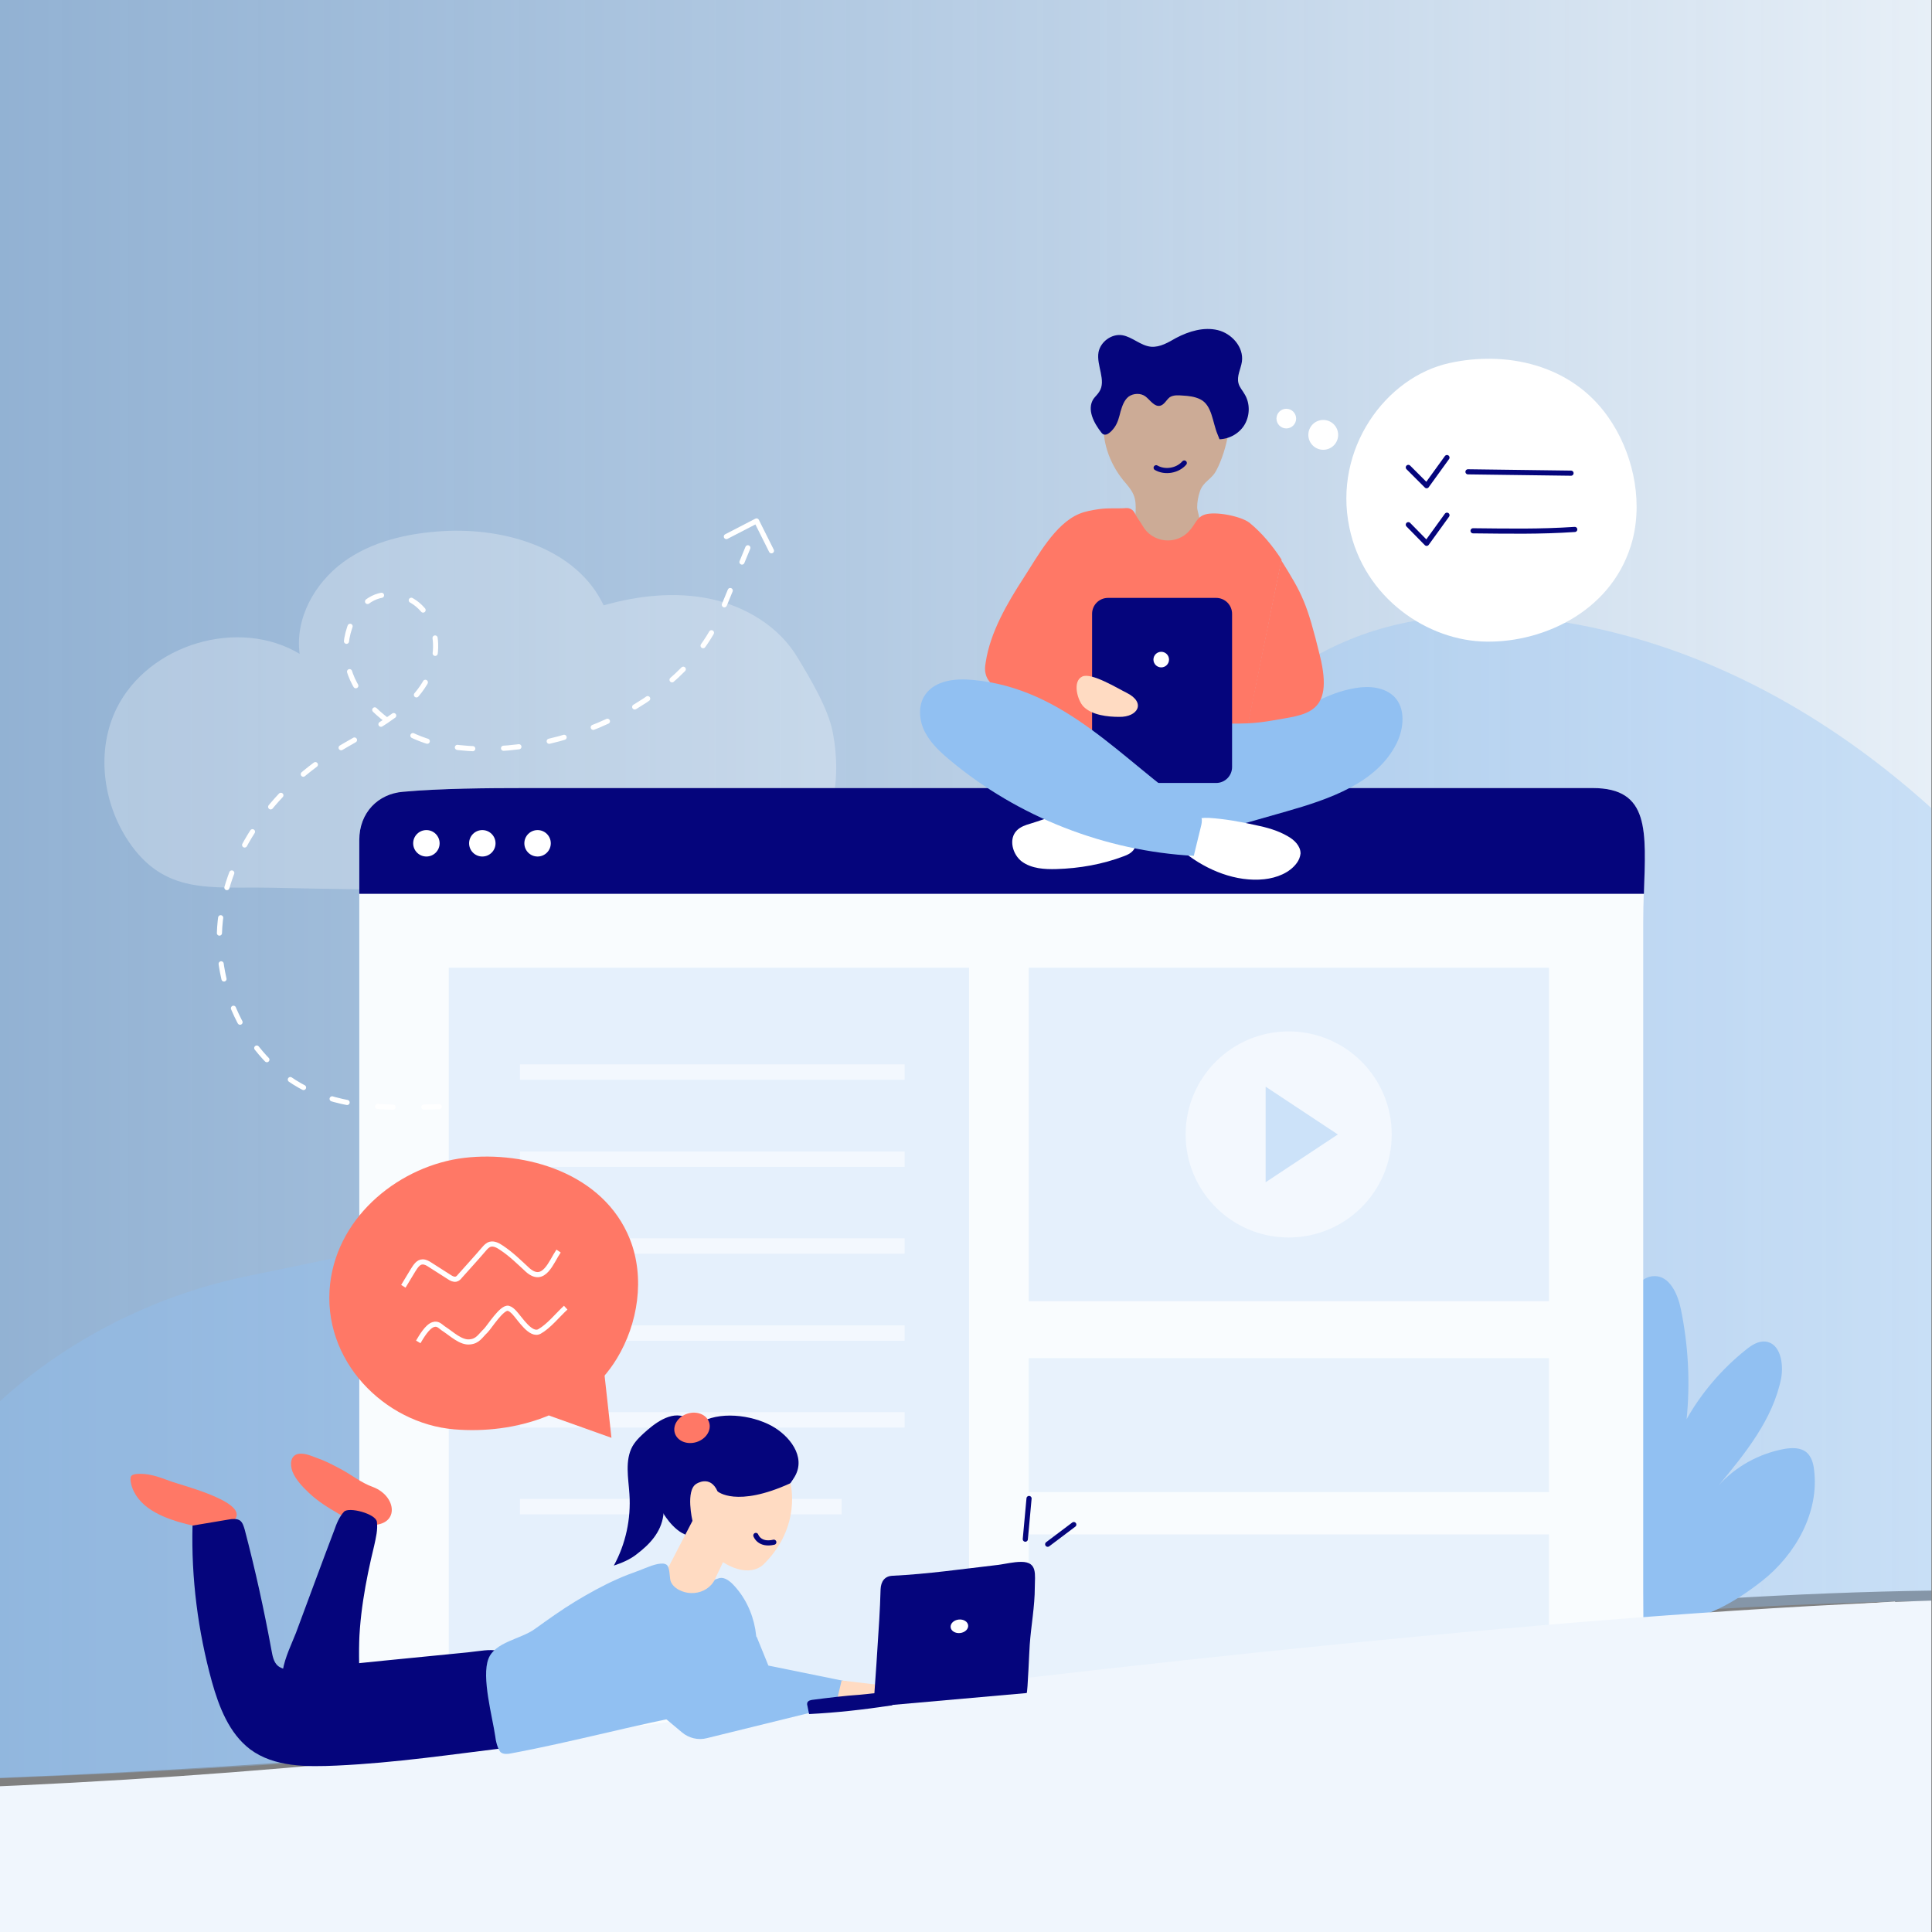 <?xml version="1.0" encoding="utf-8"?>
<!-- Generator: Adobe Illustrator 26.2.1, SVG Export Plug-In . SVG Version: 6.00 Build 0)  -->
<svg version="1.1" xmlns="http://www.w3.org/2000/svg" xmlns:xlink="http://www.w3.org/1999/xlink" x="0px" y="0px"
	 viewBox="0 0 570 570" enable-background="new 0 0 570 570" xml:space="preserve">
<rect x="0" y="0" width="570" height="570" fill="#808080" stroke="none"/>
<g id="Ebene_2">
</g>
<g id="Ebene_1">
</g>
<g id="Ebene_3">
	<g>
		<defs>
			<rect id="SVGID_00000176760343412013212900000007663965605417296821_" width="569.8" height="570"/>
		</defs>
		<clipPath id="SVGID_00000018936819690958178120000012915067841047602865_">
			<use xlink:href="#SVGID_00000176760343412013212900000007663965605417296821_"  overflow="visible"/>
		</clipPath>
		<g clip-path="url(#SVGID_00000018936819690958178120000012915067841047602865_)">
			<linearGradient id="SVGID_1_" gradientUnits="userSpaceOnUse" x1="-573.37" y1="241.107" x2="678.606" y2="241.107">
				<stop  offset="0.411" style="stop-color:#91C0F2;stop-opacity:0.7"/>
				<stop  offset="1" style="stop-color:#FBFDFE"/>
			</linearGradient>
			<path fill="url(#SVGID_1_)" d="M-573.4,494.7c0,0,436.9,72.3,877.6,0c0,0,239.2-40.5,374.4-19.5V-44.6h-1252V494.7z"/>
			<g>
				<defs>
					<path id="SVGID_00000109709342163607013730000014853854211833941689_" d="M-573.4,496.4c0,0,436.9,68.5,877.6,0
						c0,0,239.2-38.3,374.4-18.5V-14.6h-1252V496.4z"/>
				</defs>
				<clipPath id="SVGID_00000127763249164532636280000009252879397098162599_">
					<use xlink:href="#SVGID_00000109709342163607013730000014853854211833941689_"  overflow="visible"/>
				</clipPath>
				<path opacity="0.35" clip-path="url(#SVGID_00000127763249164532636280000009252879397098162599_)" fill="#91C0F2" d="
					M-18.2,544.5c-52.7-72.3,12.1-152,91.6-168.1c47.8-9.7,93.5-20.2,140.7-35c59.1-18.5,94.4-76.9,138.6-120.3
					c14.3-14,30.3-27,49.1-33.8c19.4-7,40.8-7,61.1-3.5c70.9,12.3,129.3,65.4,165.5,127.6c36.2,62.2,53.4,133.3,70.2,203.2
					c-63.4,42-145.3,46.3-221.2,49.4c-151.9,6.2-303.9,8.3-455.9,6.3C5,570.2-8.5,557.8-18.2,544.5z"/>
			</g>
			<path fill="#FFFFFF" d="M559.1,472.5c0,0-192.6,12-320.2,37.2l-27.7,38.6l358.5-18L559.1,472.5z"/>
			<g>
				<path opacity="0.27" fill="#FFFFFF" d="M204.8,262.7c10.9-0.1,22.8-0.6,30.7-8.1c10.4-9.7,12.9-24.5,10.2-38.5
					c-1.3-7-6.7-16-10.4-22.1c-5.4-9.1-15.3-15.1-25.7-17.3s-21.3-1-31.5,1.9c-7.9-16.7-28.9-23-47.4-21.9
					c-10.4,0.6-21.1,3-29.5,9.2c-8.4,6.2-14.2,16.6-12.8,27C70.4,182.1,43.8,190,34.4,209c-6.1,12.4-4.1,27.8,3.5,39.2
					c10.6,15.8,24.1,13.4,41.3,13.7C121.1,262.8,163,263,204.8,262.7z"/>
				<g>
					<g>
						<g>
							<g>
								<path fill="#FFFFFF" d="M438.7,189.3c-17.4-0.1-36.3-12.8-40.6-33.7c-4.8-23.1,10.7-44.4,29.6-48.5
									c16.4-3.6,35.8,0.2,46.8,16c6.9,9.8,10.3,23.6,7.2,36C476.3,180,455.7,189.5,438.7,189.3z"/>
							</g>
						</g>
						<g>
							<g>
								
									<polyline fill="none" stroke="#05057C" stroke-width="1.516" stroke-linecap="round" stroke-linejoin="round" stroke-miterlimit="10" points="
									415.5,154.8 420.9,160.3 426.9,152 								"/>
								
									<polyline fill="none" stroke="#05057C" stroke-width="1.516" stroke-linecap="round" stroke-linejoin="round" stroke-miterlimit="10" points="
									415.5,137.9 420.9,143.3 426.9,135 								"/>
								
									<path fill="none" stroke="#05057C" stroke-width="1.516" stroke-linecap="round" stroke-linejoin="round" stroke-miterlimit="10" d="
									M433.1,139.2c10.1,0.1,20.2,0.3,30.4,0.4"/>
								
									<path fill="none" stroke="#05057C" stroke-width="1.516" stroke-linecap="round" stroke-linejoin="round" stroke-miterlimit="10" d="
									M434.6,156.6c10.4,0.1,19.6,0.3,30-0.4"/>
							</g>
						</g>
					</g>
					<g>
						<circle fill="#FFFFFF" cx="390.4" cy="128.3" r="4.4"/>
						<circle fill="#FFFFFF" cx="379.5" cy="123.5" r="2.9"/>
					</g>
				</g>
				
					<line fill="none" stroke="#05057C" stroke-width="1.516" stroke-linecap="round" stroke-linejoin="round" stroke-miterlimit="10" x1="317.6" y1="183.5" x2="310.4" y2="183.5"/>
				
					<line fill="none" stroke="#05057C" stroke-width="1.516" stroke-linecap="round" stroke-linejoin="round" stroke-miterlimit="10" x1="317.6" y1="176.4" x2="310.4" y2="171.3"/>
				<g>
					<path fill="#91C0F2" d="M449.8,420c0.2-1.6,0.4-3.4,1.6-4.6c2.7-2.8,7.5-0.3,10.3,2.4c5.1,4.9,9.7,10.3,13.5,16.2
						c-1.3-17.4-2.4-35.9,5.6-51.4c1.5-3,3.9-6.1,7.3-6.1c4.5-0.1,6.9,5.3,7.8,9.7c2.2,10.7,2.8,21.6,1.7,32.5
						c4.4-7.8,10.4-14.8,17.4-20.4c1.7-1.4,3.7-2.7,5.8-2.5c4.4,0.4,5.5,6.4,4.7,10.8c-2.4,12.1-10.6,22.2-18.5,31.7
						c5-5.6,11.9-9.4,19.3-10.8c2.3-0.4,4.9-0.5,6.7,1c1.4,1.2,2,3.2,2.2,5.1c1.6,12.5-5.4,25-15.3,32.8
						c-15.6,12.3-32.4,17.7-48.3,4.4C456.9,458.5,447.9,439.2,449.8,420z"/>
					<g>
						<path fill="#F9FCFE" d="M484.9,520H106c0,0,0-272.2,0-272.2c0-8,5.5-13.6,12.9-14.2c11.2-1,24.9-1.1,36.2-1.1
							c13.4,0,26.9,0,40.3,0c34.6,0,69.1,0,103.7,0c34.2,0,68.3,0,102.5,0c20.9,0,41.9,0,62.8,0c1.8,0,3.7,0,5.5,0
							c19.4,0,14.9,16.7,14.9,39.7c0,28.7,0,57.4,0,86.1c0,36.9,0,73.7,0,110.6C484.9,481.2,484.9,507.6,484.9,520z"/>
						<path fill="#05057C" d="M485,263.7c0.6-18.5,1.8-31.2-15.1-31.2c-1.8,0-3.7,0-5.5,0c-20.9,0-41.9,0-62.8,0
							c-34.2,0-68.3,0-102.5,0c-34.6,0-69.1,0-103.7,0c-13.4,0-26.9,0-40.3,0c-11.3,0-25,0.1-36.2,1.1c-7.4,0.6-12.9,6.2-12.9,14.2
							c0,0,0,5.9,0,15.9L485,263.7z"/>
						<g>
							<circle fill="#FFFFFF" cx="125.8" cy="248.8" r="3.9"/>
							<circle fill="#FFFFFF" cx="142.3" cy="248.8" r="3.9"/>
							<circle fill="#FFFFFF" cx="158.6" cy="248.8" r="3.9"/>
						</g>
					</g>
					<g>
						<rect x="132.4" y="285.5" fill="#E5F0FC" width="153.5" height="216.8"/>
						<g>
							<line fill="none" stroke="#F3F8FE" stroke-width="4.547" stroke-miterlimit="10" x1="153.4" y1="342" x2="266.9" y2="342"/>
							
								<line fill="none" stroke="#F3F8FE" stroke-width="4.547" stroke-miterlimit="10" x1="153.4" y1="367.6" x2="266.9" y2="367.6"/>
							
								<line fill="none" stroke="#F3F8FE" stroke-width="4.547" stroke-miterlimit="10" x1="153.4" y1="393.3" x2="266.9" y2="393.3"/>
							
								<line fill="none" stroke="#F3F8FE" stroke-width="4.547" stroke-miterlimit="10" x1="153.4" y1="418.9" x2="266.9" y2="418.9"/>
							
								<line fill="none" stroke="#F3F8FE" stroke-width="4.547" stroke-miterlimit="10" x1="153.4" y1="444.5" x2="248.3" y2="444.5"/>
							
								<line fill="none" stroke="#F3F8FE" stroke-width="4.547" stroke-miterlimit="10" x1="153.4" y1="316.3" x2="266.9" y2="316.3"/>
						</g>
					</g>
					<g>
						<rect x="303.5" y="285.5" fill="#E5F0FC" width="153.5" height="98.4"/>
					</g>
					<g>
						<rect x="303.5" y="400.7" fill="#E8F2FC" width="153.5" height="39.5"/>
					</g>
					<g>
						<rect x="303.5" y="452.7" fill="#E8F2FC" width="153.5" height="43.9"/>
					</g>
					<g>
						<circle fill="#F3F8FE" cx="380.2" cy="334.7" r="30.4"/>
						<polygon fill="#CCE2F9" points="373.4,320.6 373.4,348.8 394.7,334.7 						"/>
					</g>
				</g>
				
					<path fill="none" stroke="#FFFFFF" stroke-width="1.516" stroke-linecap="round" stroke-linejoin="round" stroke-miterlimit="10" stroke-dasharray="4.547,9.094,4.547,9.094,4.547,9.094" d="
					M129.6,326.5c-12.8,0.4-26.1,0.7-37.7-4.5c-18.6-8.3-29.1-30.2-26.9-50.4s15.5-38.3,32.7-49.2c11.3-7.2,27.7-13.4,30.5-28.3
					c1-5.3-0.3-11.2-4.2-15c-3.8-3.8-10.3-5-14.9-2.1c-2.4,1.5-4.2,3.9-5.3,6.5c-7.5,17.4,10.6,33.1,26.1,36.2
					c28.6,5.9,68.7-9.1,81.8-36.4l9.4-22.8"/>
				
					<polyline fill="none" stroke="#FFFFFF" stroke-width="1.516" stroke-linecap="round" stroke-linejoin="round" stroke-miterlimit="10" points="
					214.3,158.3 223.2,153.7 227.6,162.5 				"/>
				<g>
					<path fill="#91C0F2" d="M369.6,209.9c-2,0-4,0.1-5.7,0.9c-1.4,0.7-2.4,1.7-3.2,2.9c-1.1,1.5-2,3.3-1.6,5c0.5,2.6,3.6,4.6,7,5.1
						s6.7-0.3,9.8-1.4c2.9-1,5.8-2.5,6.5-4.9c0.6-1.9-0.6-5.7-2.7-7C377.6,209.2,372.2,209.8,369.6,209.9z"/>
					<g>
						<path fill="#CCAB96" d="M353.9,153.7c0.2-0.7-0.7-3-0.7-4c0-1.6,0.3-3.2,0.8-4.7c1-3,3.5-3.5,4.9-6.3c3-5.7,5.4-16.2,3-22.6
							c-1.2-3.1-3.8-5.6-6.8-7c-3-1.4-6.4-1.9-9.7-2c-2.6-0.1-5.3,0.1-7.8,1c-6.3,2.1-10.9,8.3-11.8,14.9c-1,6.6,1.4,13.5,5.6,18.7
							c1.1,1.3,2.3,2.6,3,4.2c1.4,3.2,0.1,7,0.6,10.5c0.2,1.4,1.8,2.3,2.9,3.2c2.7,2.3,6.7,3,10.1,2c0.8-0.2,1.6-0.6,2.3-1.2
							c0.5-0.4,0.8-0.9,1.2-1.4C352.5,157.5,353.4,155.4,353.9,153.7z"/>
						<path fill="#FF7866" d="M310.7,221.9c0.5,1.3,1.5,2.3,2.5,3c4,3,8.8,3.6,13.4,3.3c4.6-0.3,9.2-1.3,13.9-1.1
							c4.3,0.2,8.5,1.4,12.8,1c1.2-0.1,2.6-0.4,3.4-1.6c0.5-0.8,0.7-1.8,0.9-2.8c1-5.9,1.5-11.9,1.5-17.9c0-1,0-2-0.6-2.8
							c-0.4-0.6-1.1-0.8-1.7-1c-9.3-2.6-18.9-2.2-28.4-2c-5.5,0.1-16.3-3-18.5,5.9C308.9,210,309.2,218.2,310.7,221.9z"/>
						<path fill="#FF7866" d="M368.3,213.4c-4,0.2-8.1,0-12.1,0c-7.9-0.1-15.7-0.8-23.5-2c-3.6-0.6-7.1-1.5-10.7-2.1
							c-3.8-0.7-7.8-0.3-11.6-0.8c-5.2-0.6-10.2-2.3-14.9-4.6c-2.1-1.1-4.2-2.8-4.7-5.1c-0.3-1.1-0.2-2.2,0-3.3
							c1.3-8.9,6.4-17.6,11.2-25c4.1-6.3,9.2-15.9,16.4-18.9c1.9-0.8,3.9-1.1,5.9-1.4c2.9-0.4,5.3-0.1,7.9-0.3
							c1.1-0.1,2.1,0.5,2.6,1.5c0.6,1.3,1.6,2.5,2.3,3.7c1.3,2.4,3.8,4,6.5,4.3c2.7,0.3,5.5-0.7,7.3-2.8c1.8-1.9,2.1-4,4.6-4.8
							c3.2-1,10.6,0.5,13.1,2.4c3.7,3,6.9,6.9,9.5,10.9"/>
						<path fill="#91C0F2" d="M376.3,214.1c7.5-4.6,14.9-9.7,23.6-11.1c4-0.7,8.5-0.3,11.4,2.5c3.5,3.5,2.9,9.5,0.7,13.9
							c-5.9,11.7-19.9,16.4-32.5,20c-11.2,3.2-22.4,6.4-33.6,9.5c-0.9,0.2-1.8,0.5-2.7,0.3c-1.1-0.2-1.9-1.1-2.6-1.9
							c-1.6-1.8-9.3-9-8.9-11c0.6-3.2,11.6-5.6,14.4-6.8C356.5,225.2,366.6,220,376.3,214.1z"/>
						<path fill="#FFFFFF" d="M373,259.4c3.7-0.4,7.5-1.9,9.6-4.8c0.6-0.8,1-1.8,1.1-2.8c0-2.2-1.8-4-3.8-5.1
							c-2.9-1.7-6.2-2.6-9.6-3.3c-4.5-1-9-1.8-13.6-2.1c-6.9-0.4-13.7,5-7,10.4C356,256.7,364.7,260.3,373,259.4z"/>
						<path fill="#FFFFFF" d="M304,243c-1.4,0.4-2.9,0.9-4,2c-2.5,2.5-1.3,7.1,1.5,9.2c2.9,2.1,6.7,2.3,10.2,2.2
							c6.8-0.2,13.6-1.4,19.9-3.8c1.1-0.4,2.1-0.9,2.8-1.8c1.3-1.7,0.6-4.1-0.4-6C327.7,233.2,313.8,240,304,243z"/>
						<path fill="#05057C" d="M322.2,226.3v-45.2c0-2.6,2.1-4.7,4.7-4.7h31.9c2.6,0,4.7,2.1,4.7,4.7v45.2c0,2.6-2.1,4.7-4.7,4.7H327
							C324.3,231.1,322.2,229,322.2,226.3z"/>
						<path fill="#91C0F2" d="M287,200.6c-5.1-0.5-11,0.1-14,4.3c-2.2,3.1-1.9,7.5-0.2,10.9c1.7,3.4,4.6,6.1,7.5,8.5
							c20.1,16.8,45.8,26.8,71.9,28.2c0.7-2.9,1.4-5.8,2.1-8.6c0.2-0.8,0.4-1.7,0.2-2.5c-0.3-1.2-1.4-1.9-2.4-2.6
							C330.8,224.1,314.4,203.1,287,200.6z"/>
						<path fill="#FFDBC2" d="M332.4,204.4c-2.5-1.2-10.4-6.1-13.1-4.8c-3,1.4-1.4,7.1,0.4,8.9c2.5,2.5,7.1,3,10.5,3
							C335.7,211.6,338.2,207.3,332.4,204.4z"/>
						<circle fill="#FFFFFF" cx="342.6" cy="194.6" r="2.3"/>
						<path fill="#FF7866" d="M378,165.3c6.3,10.1,7.6,12.6,11.4,28.1c4.4,17.7-4.4,17.4-14.2,19.2c-2.3,0.4-4.7,0.7-7,0.8"/>
					</g>
					<path fill="#05057C" d="M325,127.7c-2.3-2.9-4.4-6.9-2.4-10c0.5-0.7,1.2-1.3,1.7-2.1c2.2-3.3-0.9-7.8-0.2-11.7
						c0.6-3.1,3.9-5.5,7-5c3,0.5,5.4,3.1,8.5,3.4c2.7,0.2,5.1-1.3,7.4-2.6c3.8-2,8.2-3.3,12.3-2.3c4.1,1,7.7,5,7.1,9.3
						c-0.3,2.1-1.6,4.3-1,6.4c0.3,1.2,1.2,2.1,1.8,3.2c1.6,2.6,1.6,6.1,0.1,8.8c-1.5,2.7-4.5,4.4-7.5,4.5c-0.2-0.5-0.4-1-0.6-1.5
						c-1.5-3.6-1.6-8.6-5.1-10.3c-1.6-0.8-3.4-1-5.2-1.1c-1.3-0.1-2.7-0.2-3.8,0.5c-1,0.8-1.6,2.2-2.8,2.5c-1.7,0.4-2.9-1.6-4.3-2.7
						c-1.4-1.1-3.6-1-5,0c-1.3,1-1.9,2.7-2.4,4.4c-0.4,1.6-0.8,3.3-1.8,4.7S326.1,129.1,325,127.7z"/>
					
						<path fill="none" stroke="#05057C" stroke-width="1.516" stroke-linecap="round" stroke-linejoin="round" stroke-miterlimit="10" d="
						M341.1,138c2.6,1.5,6.3,0.9,8.3-1.4"/>
				</g>
			</g>
			<path fill="#F0F6FD" d="M-573.4,496.4c0,0,371.4,57.7,704.7,20.6c0,0,457.8-65.7,547.2-39.1v97.4h-1252V496.4z"/>
		</g>
	</g>
	<g>
		<g>
			<path fill="#FF7866" d="M137,341.6c-18.5,2.2-37.2,16.6-39.6,37.1c-2.6,22.7,16.1,41.3,36.6,43c17.8,1.5,38-4.4,48-20.9
				c6.2-10.2,8.4-23.8,3.8-35.3C178,346.1,155.1,339.5,137,341.6z"/>
			<polygon fill="#FF7866" points="161.9,417.6 180.4,424.2 178.2,404.3 			"/>
		</g>
		<g>
			<path fill="none" stroke="#FFFFFF" stroke-width="1.516" stroke-miterlimit="10" d="M119,379.5c1-1.6,1.9-3.2,2.9-4.8
				c0.7-1.1,1.5-2.4,2.8-2.4c0.8,0,1.5,0.4,2.1,0.8c1.9,1.2,3.9,2.5,5.8,3.7c0.6,0.4,1.2,0.7,1.9,0.6c0.5-0.1,0.9-0.5,1.2-0.9
				c2.4-2.7,4.8-5.3,7.1-8c0.5-0.6,1.1-1.2,1.8-1.4c1.1-0.3,2.3,0.3,3.3,1c2.9,1.9,5.3,4.3,7.8,6.6c4.8,4.2,6.9-2.4,9.1-5.6"/>
			<path fill="none" stroke="#FFFFFF" stroke-width="1.516" stroke-miterlimit="10" d="M123.4,395.9c0.9-1.5,2.6-4.5,4.4-5.1
				c1.5-0.5,2.1,0.6,3.4,1.4c2,1.3,4.8,4,7.4,3.7c2.4-0.2,3.1-1.8,4.7-3.3c1.1-1.1,4.8-7.1,6.7-6.6c0.7,0.2,1.2,0.7,1.7,1.2
				c1.7,1.8,4.9,7.1,7.5,5.6c2.8-1.6,5.3-4.8,7.7-7"/>
		</g>
		<g>
			
				<line fill="none" stroke="#05057C" stroke-width="1.516" stroke-linecap="round" stroke-miterlimit="10" x1="302.5" y1="454.1" x2="303.6" y2="442.1"/>
			
				<line fill="none" stroke="#05057C" stroke-width="1.516" stroke-linecap="round" stroke-miterlimit="10" x1="309.1" y1="455.6" x2="316.8" y2="449.8"/>
		</g>
		<g>
			<circle fill="#FFFFFF" cx="282.5" cy="480.1" r="3"/>
			<path fill="#05057C" d="M202.1,452.8c0,0,1.3,0.7,2.6,0.5c0.7-0.1,1.1-0.8,0.9-1.5c-0.2-1-0.8-3-1.8-6.6L202.1,452.8z"/>
			<g>
				<g>
					<g>
						<path fill="#FF7866" d="M110,438.7c-3.4-1.2-6.3-3.6-9.5-5.3c-2.1-1.1-4.3-2.3-6.6-3.1c-1.7-0.6-3.7-1.6-5.6-1.4
							c-2.7,0.3-2.8,3.2-2,5.3c1,2.4,2.9,4.4,4.8,6.2c2.6,2.5,5.7,4.4,8.8,6.2c2.3,1.3,4.6,2.7,7.2,3.1
							C118.1,451.6,117.7,441.6,110,438.7z"/>
						<path fill="#FF7866" d="M50,436.9c-3.2-1.2-6.5-2.4-10-2c-0.5,0.1-1,0.2-1.3,0.6c-0.2,0.3-0.2,0.8-0.2,1.1
							c0.3,3.3,2.4,6.2,5.1,8.2s6,3.3,9.4,4.3c3.2,0.9,6.5,1.7,9.9,1.6c1.9,0,3.8-0.3,5.3-1.4C76,443.7,53.6,438.3,50,436.9z"/>
						<path fill="#05057C" d="M88.1,492.5c-2.2,0.2-4.6,0.3-6.2-1.1c-1.2-1.1-1.5-2.9-1.8-4.5c-2.2-12-4.8-23.8-7.9-35.6
							c-0.3-1-0.6-2.1-1.4-2.7c-0.9-0.6-2.2-0.5-3.3-0.3c-3.6,0.6-7.1,1.2-10.7,1.8c-0.4,15.5,1.6,31.1,5.7,46
							c2.1,7.5,5.1,15.3,11.3,20c7.1,5.3,16.8,5.2,25.6,4.8c17.3-0.8,34-3.3,51.2-5.4c0.6-7.5,1.8-15.1,0.3-22.5
							c-1.6-7.8-5.6-6.3-12.9-5.5C121.4,489.1,104.7,490.8,88.1,492.5z"/>
						<path fill="#05057C" d="M98.6,451.5c0.7-2,1.5-4,2.9-5.5s9.4,0.6,9.7,3c0.3,2.3-0.3,4.7-0.8,7c-2.6,10.7-4.6,21.6-4.5,32.6
							c0,3.9,0.4,7.7-0.1,11.6c-0.1,0.7-0.2,1.4-0.7,1.8c-0.4,0.3-1,0.4-1.5,0.4c-3,0.2-5.9,0.4-8.9,0.5c-2.2,0.1-4.5,0.3-6.6-0.6
							c-9.1-3.8-3.1-14.6-0.8-20.5C91.1,471.6,94.8,461.5,98.6,451.5z"/>
						<path fill="#05057C" d="M194,435.4c0.6-2.7,2-5.2,3.4-7.5c1-1.7,2.2-3.4,3.7-4.7c1.9-1.4,3-2,5-3.2c5.9-3.8,15.6-2.6,21.6,0.7
							c5.1,2.8,10.2,9,6.8,14.9c-0.6,1-1.9,3-2.8,3.7c-2.9,2.3-4.5,3-8.1,3.8c-2.7,0.6-5.6,0.3-8.4,0.5c-2.8,0.2-5.8,1.2-7.3,3.5
							c-0.7,1.2-1,2.5-1.7,3.8c-2.6,4.9-7.7-0.3-9.7-3.2C194,444.3,193,439.7,194,435.4z"/>
						<path fill="#FFDBC2" d="M197.2,462.4l7.1-13.7c0,0-2.1-8.9,1.1-10.9c0,0,4.1-2.8,6.3,2.2c0,0,5.5,4.9,21.5-2.4
							c0,0,3.4,12.6-7.7,23.7c0,0-3.8,4.8-12.2-0.4l-3.5,7.4l-0.1,5.4l-14,0.8l-1-8.6L197.2,462.4z"/>
						<path fill="#05057C" d="M191,421.9c-1.6,1.4-3.3,2.9-4.4,4.8c-2.3,4.2-1.2,9.4-0.9,14.1c0.5,7.3-1.1,14.7-4.6,21.1
							c2.4-0.8,4.8-1.8,6.8-3.4c3.8-2.9,7.1-6.4,7.8-11.4c0.4-2.7-1.1-5.5-0.5-8.3c0.7-3.3,5.3-5.6,7.5-8.1
							c2.4-2.8,4.7-8.4,1.4-11.4C199.8,415.5,194.6,418.8,191,421.9z"/>
						
							<ellipse transform="matrix(0.956 -0.294 0.294 0.956 -114.919 78.846)" fill="#FF7866" cx="204.3" cy="421" rx="5.3" ry="4.4"/>
						<path fill="#91C0F2" d="M195.6,461.3c0.3,0,0.6,0.1,0.8,0.2c1.3,0.5,1.1,3.6,1.4,4.8c0.7,2.4,3.9,3.7,6.1,3.7
							c2.6,0.1,5.2-1.1,6.6-3.3c0.6-1,0.4-0.6,1.4-1c1.4-0.6,3,0.4,4.2,1.6c7.1,7.2,9.2,19,4.9,28.1c-1.2,2.5-2.9,4.9-5.2,6.6
							c-3,2.1-6.7,2.9-10.4,3.5c-18.3,3.4-36.3,8.4-54.6,11.8c-1,0.2-2.1,0.3-2.9-0.2c-1-0.6-1.7-3.7-1.8-4.9
							c-0.8-5.6-4.1-17.4-2-22.8c1.9-5,9.6-5.8,13.7-8.8c3.9-2.8,7.8-5.6,11.9-8.1c4-2.4,8.1-4.7,12.4-6.6c2.2-1,4.4-1.8,6.6-2.6
							C190.8,462.5,193.5,461.2,195.6,461.3z"/>
						<polygon fill="#91C0F2" points="223.2,482.8 226.7,491.4 251.3,496.4 249.4,504.2 220,504.7 212,490.1 						"/>
					</g>
					<path fill="#91C0F2" d="M185.8,498.2l15.4,12.9c2,1.7,4.8,2.4,7.4,1.7l38.6-9.5l-1.4-3.7l-32.9-1.4l-10.5-9.3"/>
					<polygon fill="#FFDBC2" points="248.3,495.8 260.2,497.2 259.6,500.5 247,501.3 					"/>
				</g>
				<path fill="none" stroke="#05057C" stroke-width="1.516" stroke-linecap="round" stroke-miterlimit="10" d="M223,453
					c0,0,1,3,5.3,2"/>
			</g>
			<g>
				<path fill="#05057C" d="M257.7,503.5c0.6-8.5,1.2-17,1.7-25.5c0.2-3.1,0.3-6.1,0.4-9.1c0.1-2.3,1.2-3.9,3.5-4
					c10.4-0.5,20.7-2,31.1-3.2c2.3-0.3,4.6-0.9,6.9-0.9c4.9,0,4,3.8,4,7.5c0,5.7-1.1,11.3-1.5,17c-0.1,0.9-0.6,14.2-0.9,14.2
					C302.9,499.5,257.7,503.5,257.7,503.5z"/>
				<path fill="#05057C" d="M239.7,501.5c-0.6,0.1-1.2,0.2-1.5,0.8c-0.1,0.3-0.1,0.6,0,0.9c0.2,0.8,0.3,1.7,0.5,2.5
					c8-0.4,16.1-1.3,24-2.5c0.3,0,0.6-0.1,0.7-0.3c0.1-0.2,0.1-0.4,0-0.6c-0.4-1.9-0.4-2.8-2.5-2.9c-2.4,0-4.8,0.4-7.2,0.6
					C249.2,500.3,244.4,500.9,239.7,501.5z"/>
				
					<ellipse transform="matrix(0.994 -0.111 0.111 0.994 -51.41 34.289)" fill="#FFFFFF" cx="282.9" cy="479.8" rx="2.6" ry="2"/>
			</g>
		</g>
	</g>
</g>
</svg>
